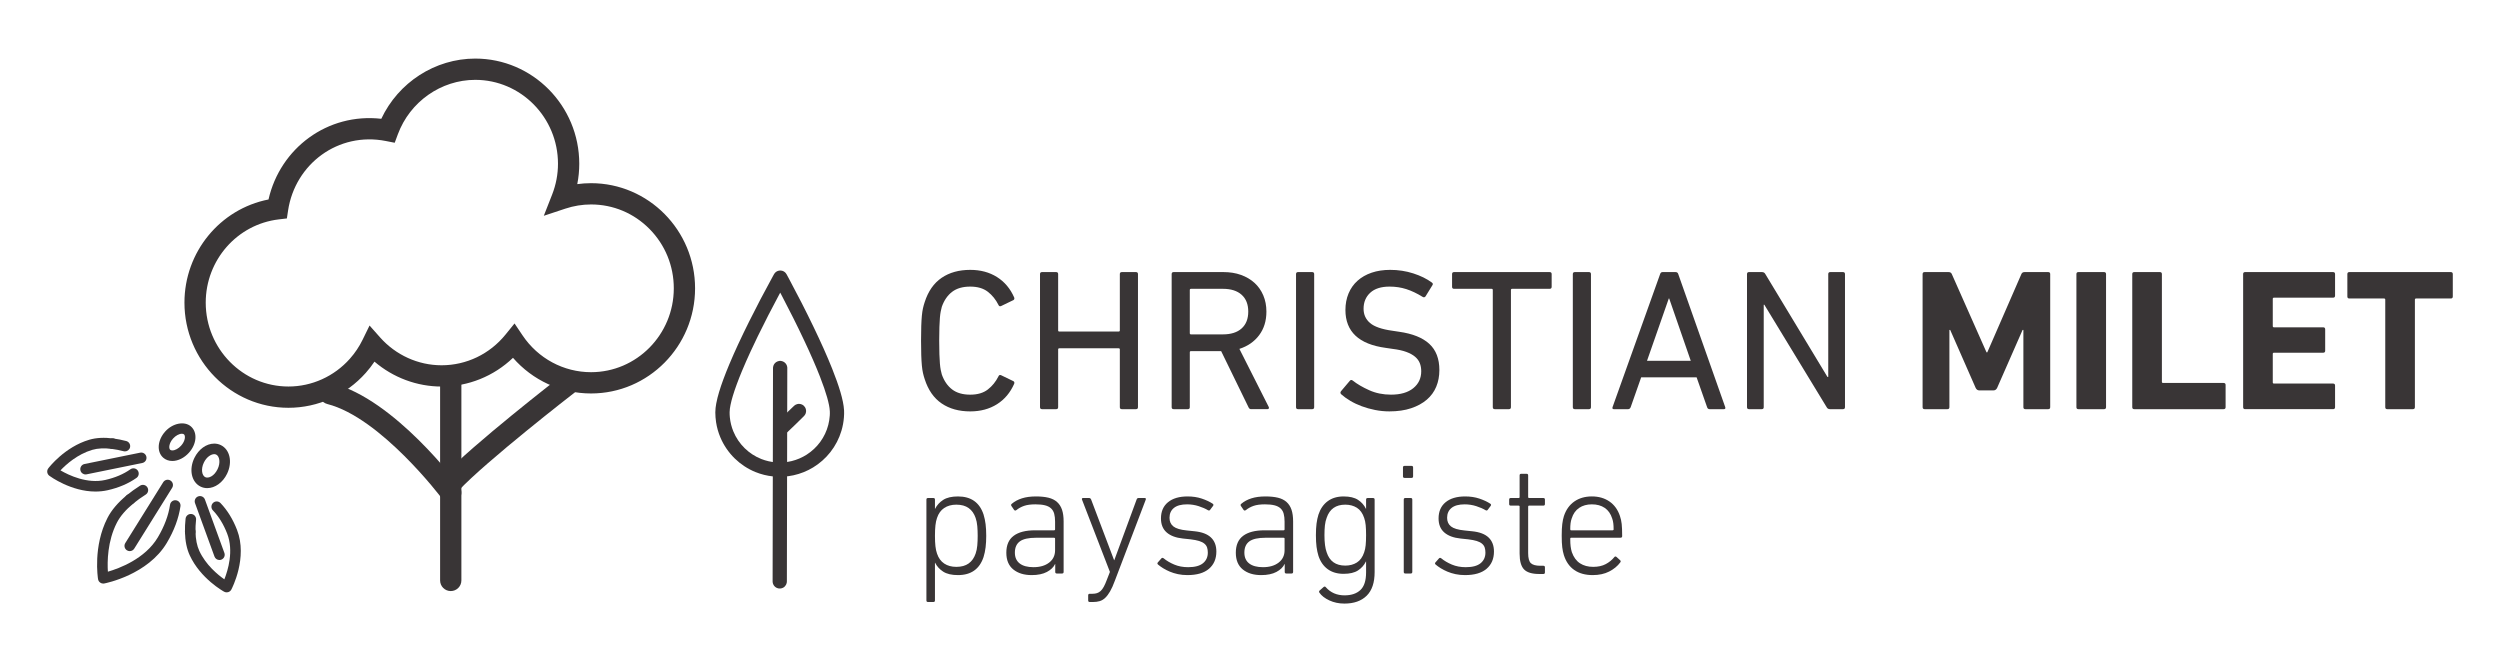 <?xml version="1.0" encoding="utf-8"?>
<!-- Generator: Adobe Illustrator 17.0.0, SVG Export Plug-In . SVG Version: 6.00 Build 0)  -->
<!DOCTYPE svg>
<svg version="1.2" baseProfile="tiny"
	 id="svg2" xmlns:x="http://ns.adobe.com/Extensibility/1.0/" xmlns:i="http://ns.adobe.com/AdobeIllustrator/10.0/" xmlns:graph="http://ns.adobe.com/Graphs/1.0/" xmlns:cc="http://creativecommons.org/ns#" xmlns:rdf="http://www.w3.org/1999/02/22-rdf-syntax-ns#" xmlns:svg="http://www.w3.org/2000/svg" xmlns:dc="http://purl.org/dc/elements/1.1/"
	 xmlns="http://www.w3.org/2000/svg" xmlns:xlink="http://www.w3.org/1999/xlink" xmlns:a="http://ns.adobe.com/AdobeSVGViewerExtensions/3.0/"
	 x="0px" y="0px" width="555px" height="147px" viewBox="529.02 454.076 555 147" xml:space="preserve">
<g id="g14">
	<g id="g20" transform="translate(500.714,319.912)">
		<path id="path22" fill="#393536" d="M240.61,260.008c1.124,0,2.038-0.252,2.74-0.756c0.702-0.504,1.217-1.236,1.545-2.196
			c0.188-0.539,0.311-1.142,0.369-1.809c0.058-0.668,0.088-1.376,0.088-2.126c0-0.749-0.03-1.464-0.088-2.143
			c-0.058-0.679-0.181-1.288-0.369-1.827c-0.328-0.96-0.843-1.692-1.545-2.196c-0.703-0.504-1.616-0.756-2.74-0.756
			c-1.055,0-1.951,0.247-2.689,0.738c-0.737,0.492-1.271,1.23-1.598,2.214c-0.164,0.468-0.281,1.018-0.351,1.652
			c-0.07,0.632-0.105,1.405-0.105,2.319s0.035,1.681,0.105,2.302c0.07,0.621,0.187,1.166,0.351,1.634
			c0.327,0.983,0.861,1.722,1.598,2.214C238.659,259.762,239.555,260.008,240.61,260.008 M234.32,267.808
			c-0.235,0-0.351-0.117-0.351-0.351v-22.382c0-0.234,0.117-0.351,0.351-0.351h1.195c0.233,0,0.351,0.117,0.351,0.351v2.038h0.035
			c0.396-0.796,0.992-1.452,1.785-1.967c0.794-0.516,1.892-0.773,3.293-0.773c2.895,0,4.788,1.335,5.675,4.005
			c0.21,0.68,0.362,1.4,0.456,2.161c0.093,0.762,0.14,1.623,0.14,2.583c0,0.937-0.047,1.786-0.14,2.548
			c-0.094,0.761-0.246,1.481-0.456,2.161c-0.887,2.67-2.78,4.005-5.675,4.005c-1.401,0-2.499-0.258-3.293-0.773
			c-0.794-0.515-1.39-1.171-1.785-1.967h-0.035v8.362c0,0.234-0.118,0.351-0.351,0.351H234.32z"/>
	</g>
	<g id="g24" transform="translate(525.034,319.812)">
		<path id="path26" fill="#393536" d="M233.418,260.178c1.447,0,2.608-0.34,3.483-1.02c0.875-0.679,1.313-1.592,1.313-2.74v-2.565
			c0-0.14-0.07-0.21-0.211-0.21h-3.99c-1.68,0-2.888,0.27-3.621,0.808c-0.735,0.539-1.103,1.371-1.103,2.494
			c0,1.055,0.356,1.857,1.068,2.407C231.067,259.902,232.089,260.178,233.418,260.178 M233.857,246.229
			c-1.031,0-1.868,0.111-2.512,0.334c-0.644,0.223-1.211,0.532-1.704,0.931c-0.211,0.163-0.386,0.152-0.527-0.035l-0.597-0.878
			c-0.118-0.188-0.082-0.351,0.106-0.492c0.609-0.516,1.352-0.915,2.231-1.195c0.878-0.282,1.915-0.422,3.109-0.422
			c1.077,0,2.003,0.094,2.776,0.281c0.772,0.187,1.408,0.504,1.907,0.949c0.5,0.445,0.869,1.018,1.108,1.721
			c0.238,0.702,0.357,1.569,0.357,2.6v11.208c0,0.235-0.119,0.351-0.357,0.351h-1.147c-0.239,0-0.358-0.117-0.358-0.351v-1.757
			h-0.035c-0.328,0.703-0.931,1.288-1.809,1.757c-0.879,0.468-2.009,0.703-3.391,0.703c-1.687,0-3.045-0.418-4.076-1.252
			c-1.031-0.833-1.547-2.073-1.547-3.72c0-1.692,0.546-2.943,1.634-3.755c1.09-0.81,2.665-1.216,4.727-1.216h4.252
			c0.14,0,0.211-0.07,0.211-0.209v-1.712c0-0.674-0.065-1.256-0.193-1.745c-0.13-0.489-0.364-0.891-0.704-1.205
			c-0.339-0.314-0.79-0.542-1.352-0.681S234.7,246.229,233.857,246.229"/>
	</g>
	<g id="g28" transform="translate(542.775,308.838)">
		<path id="path30" fill="#393536" d="M228.172,278.882c-0.235,0-0.353-0.117-0.353-0.351v-1.125c0-0.235,0.118-0.351,0.353-0.351
			h0.634c0.353,0,0.675-0.046,0.969-0.14c0.293-0.094,0.563-0.252,0.809-0.474c0.247-0.223,0.482-0.539,0.705-0.949
			c0.222-0.41,0.452-0.931,0.687-1.564l0.67-1.722l-6.199-16.057c-0.071-0.234,0.011-0.351,0.245-0.351h1.335
			c0.211,0,0.363,0.117,0.456,0.351l5.096,13.458h0.035l4.954-13.458c0.072-0.234,0.214-0.351,0.429-0.351h1.359
			c0.238,0,0.32,0.117,0.251,0.351l-6.869,18.026c-0.352,0.96-0.704,1.744-1.056,2.354c-0.353,0.608-0.717,1.09-1.092,1.44
			c-0.375,0.351-0.78,0.592-1.215,0.72c-0.435,0.129-0.922,0.193-1.463,0.193H228.172z"/>
	</g>
	<g id="g32" transform="translate(573.55,317.318)">
		<path id="path34" fill="#393536" d="M219.072,264.429c-0.75,0-1.452-0.07-2.107-0.211c-0.656-0.14-1.26-0.328-1.811-0.562
			c-0.55-0.234-1.042-0.486-1.475-0.756c-0.433-0.268-0.813-0.544-1.142-0.825c-0.164-0.164-0.164-0.327,0-0.492l0.773-0.878
			c0.142-0.14,0.305-0.14,0.492,0c0.655,0.539,1.441,1.002,2.354,1.387c0.913,0.387,1.944,0.581,3.092,0.581
			c1.475,0,2.57-0.294,3.285-0.879s1.073-1.37,1.073-2.354c0-0.422-0.053-0.796-0.159-1.124c-0.105-0.328-0.304-0.616-0.597-0.861
			c-0.294-0.247-0.686-0.445-1.178-0.598c-0.492-0.152-1.124-0.275-1.897-0.368l-1.687-0.176c-1.57-0.163-2.775-0.615-3.619-1.353
			c-0.843-0.738-1.265-1.774-1.265-3.109c0-1.546,0.521-2.746,1.564-3.601c1.042-0.855,2.488-1.283,4.338-1.283
			c1.148,0,2.196,0.158,3.145,0.474c0.949,0.317,1.761,0.697,2.442,1.142c0.187,0.14,0.211,0.304,0.07,0.492l-0.632,0.844
			c-0.118,0.187-0.282,0.222-0.492,0.105c-0.539-0.328-1.224-0.626-2.056-0.896c-0.831-0.268-1.692-0.404-2.582-0.404
			c-1.289,0-2.261,0.263-2.916,0.791c-0.656,0.527-0.984,1.259-0.984,2.196c0,0.82,0.287,1.458,0.861,1.915
			c0.573,0.456,1.576,0.756,3.005,0.896l1.687,0.176c1.639,0.163,2.857,0.626,3.654,1.387c0.797,0.762,1.194,1.798,1.194,3.109
			c0,1.617-0.544,2.894-1.634,3.831C222.779,263.961,221.181,264.429,219.072,264.429"/>
	</g>
	<g id="g36" transform="translate(597.373,319.812)">
		<path id="path38" fill="#393536" d="M212.027,260.178c1.447,0,2.608-0.34,3.483-1.02c0.875-0.679,1.313-1.592,1.313-2.74v-2.565
			c0-0.14-0.07-0.21-0.211-0.21h-3.99c-1.68,0-2.888,0.27-3.622,0.808c-0.735,0.539-1.102,1.371-1.102,2.494
			c0,1.055,0.356,1.857,1.068,2.407C209.676,259.902,210.698,260.178,212.027,260.178 M212.465,246.229
			c-1.031,0-1.868,0.111-2.512,0.334c-0.644,0.223-1.211,0.532-1.704,0.931c-0.211,0.163-0.386,0.152-0.527-0.035l-0.597-0.878
			c-0.118-0.188-0.082-0.351,0.106-0.492c0.609-0.516,1.352-0.915,2.23-1.195c0.879-0.282,1.916-0.422,3.11-0.422
			c1.077,0,2.003,0.094,2.776,0.281c0.772,0.187,1.408,0.504,1.907,0.949c0.5,0.445,0.869,1.018,1.108,1.721
			c0.238,0.702,0.357,1.569,0.357,2.6v11.208c0,0.235-0.119,0.351-0.357,0.351h-1.147c-0.239,0-0.358-0.117-0.358-0.351v-1.757
			h-0.035c-0.328,0.703-0.931,1.288-1.81,1.757c-0.878,0.468-2.009,0.703-3.39,0.703c-1.687,0-3.045-0.418-4.076-1.252
			c-1.031-0.833-1.547-2.073-1.547-3.72c0-1.692,0.546-2.943,1.635-3.755c1.09-0.81,2.664-1.216,4.726-1.216h4.252
			c0.14,0,0.211-0.07,0.211-0.209v-1.712c0-0.674-0.065-1.256-0.193-1.745c-0.13-0.489-0.364-0.891-0.704-1.205
			c-0.339-0.314-0.79-0.542-1.352-0.681S213.309,246.229,212.465,246.229"/>
	</g>
	<g id="g40" transform="translate(623.314,320.312)">
		<path id="path42" fill="#393536" d="M204.356,259.327c0.987,0,1.845-0.228,2.573-0.684c0.73-0.456,1.271-1.209,1.623-2.26
			c0.165-0.468,0.276-0.998,0.335-1.594c0.059-0.597,0.089-1.337,0.089-2.226c0-0.888-0.03-1.63-0.089-2.225
			c-0.058-0.597-0.17-1.128-0.335-1.595c-0.353-1.051-0.894-1.805-1.623-2.261c-0.729-0.456-1.587-0.683-2.573-0.683
			c-2.093,0-3.469,0.97-4.127,2.909c-0.188,0.491-0.318,1.046-0.389,1.665c-0.07,0.62-0.105,1.349-0.105,2.19
			c0,1.659,0.165,2.932,0.494,3.819C200.864,258.346,202.239,259.327,204.356,259.327 M204.163,267.759
			c-1.218,0-2.331-0.234-3.338-0.702c-1.008-0.469-1.746-1.043-2.214-1.722c-0.118-0.187-0.094-0.351,0.07-0.492l0.878-0.773
			c0.187-0.14,0.351-0.118,0.492,0.07c1.054,1.194,2.435,1.792,4.146,1.792c1.499,0,2.67-0.392,3.513-1.178
			c0.844-0.785,1.266-2.09,1.266-3.917v-2.424h-0.035c-0.399,0.82-0.984,1.481-1.757,1.985c-0.773,0.504-1.838,0.756-3.197,0.756
			c-1.405,0-2.583-0.344-3.531-1.036c-0.949-0.691-1.634-1.681-2.056-2.969c-0.188-0.609-0.328-1.271-0.422-1.985
			c-0.093-0.714-0.14-1.575-0.14-2.582s0.047-1.868,0.14-2.583c0.094-0.715,0.234-1.376,0.422-1.986
			c0.422-1.287,1.107-2.283,2.056-2.986c0.949-0.702,2.126-1.054,3.531-1.054c1.359,0,2.423,0.252,3.197,0.756
			c0.773,0.503,1.359,1.164,1.757,1.985h0.035v-2.038c0-0.234,0.117-0.351,0.351-0.351h1.194c0.234,0,0.352,0.117,0.352,0.351
			v16.092c0,2.342-0.592,4.094-1.775,5.253C207.917,267.18,206.271,267.759,204.163,267.759"/>
	</g>
	<g id="g44" transform="translate(642.247,317.817)">
		<path id="path46" fill="#393536" d="M198.758,263.578c-0.235,0-0.351-0.117-0.351-0.351v-16.058c0-0.234,0.117-0.351,0.351-0.351
			h1.195c0.234,0,0.351,0.117,0.351,0.351v16.058c0,0.235-0.118,0.351-0.351,0.351H198.758z M198.583,242.355
			c-0.235,0-0.351-0.117-0.351-0.351v-1.968c0-0.234,0.117-0.351,0.351-0.351h1.546c0.233,0,0.351,0.118,0.351,0.351v1.968
			c0,0.234-0.118,0.351-0.351,0.351H198.583z"/>
	</g>
	<g id="g48" transform="translate(661.054,317.318)">
		<path id="path50" fill="#393536" d="M193.196,264.429c-0.75,0-1.452-0.07-2.107-0.211c-0.656-0.14-1.26-0.328-1.811-0.562
			c-0.55-0.234-1.042-0.486-1.475-0.756c-0.433-0.268-0.813-0.544-1.142-0.825c-0.164-0.164-0.164-0.327,0-0.492l0.773-0.878
			c0.142-0.14,0.305-0.14,0.492,0c0.655,0.539,1.441,1.002,2.354,1.387c0.913,0.387,1.944,0.581,3.092,0.581
			c1.475,0,2.57-0.294,3.285-0.879s1.073-1.37,1.073-2.354c0-0.422-0.053-0.796-0.159-1.124c-0.105-0.328-0.304-0.616-0.597-0.861
			c-0.293-0.247-0.686-0.445-1.178-0.598c-0.492-0.152-1.124-0.275-1.897-0.368l-1.687-0.176c-1.569-0.163-2.775-0.615-3.619-1.353
			c-0.843-0.738-1.265-1.774-1.265-3.109c0-1.546,0.521-2.746,1.564-3.601c1.042-0.855,2.488-1.283,4.338-1.283
			c1.148,0,2.196,0.158,3.145,0.474c0.949,0.317,1.761,0.697,2.441,1.142c0.187,0.14,0.212,0.304,0.07,0.492l-0.632,0.844
			c-0.118,0.187-0.282,0.222-0.492,0.105c-0.539-0.328-1.224-0.626-2.055-0.896c-0.832-0.268-1.693-0.404-2.583-0.404
			c-1.288,0-2.26,0.263-2.915,0.791c-0.656,0.527-0.985,1.259-0.985,2.196c0,0.82,0.287,1.458,0.861,1.915
			c0.573,0.456,1.576,0.756,3.005,0.896l1.687,0.176c1.639,0.163,2.857,0.626,3.654,1.387c0.797,0.762,1.194,1.798,1.194,3.109
			c0,1.617-0.544,2.894-1.634,3.831C196.904,263.961,195.305,264.429,193.196,264.429"/>
	</g>
	<g id="g52" transform="translate(684.452,317.668)">
		<path id="path54" fill="#393536" d="M186.278,263.833c-1.593,0-2.717-0.339-3.372-1.018c-0.656-0.679-0.985-1.85-0.985-3.514
			v-10.436c0-0.141-0.07-0.211-0.211-0.211h-1.757c-0.235,0-0.352-0.118-0.352-0.351v-0.985c0-0.234,0.117-0.351,0.352-0.351h1.757
			c0.14,0,0.211-0.071,0.211-0.211v-4.814c0-0.234,0.118-0.351,0.351-0.351h1.194c0.234,0,0.352,0.118,0.352,0.351v4.814
			c0,0.14,0.07,0.211,0.21,0.211h3.163c0.234,0,0.351,0.117,0.351,0.351v0.985c0,0.234-0.117,0.351-0.351,0.351h-3.163
			c-0.14,0-0.21,0.07-0.21,0.211v10.33c0,1.124,0.204,1.874,0.614,2.249c0.41,0.375,1.107,0.562,2.091,0.562h0.668
			c0.234,0,0.351,0.118,0.351,0.351v1.124c0,0.235-0.117,0.351-0.351,0.351H186.278z"/>
	</g>
	<g id="g56" transform="translate(707.6,331.437)">
		<path id="path58" fill="#393536" d="M179.433,240.366c0.14,0,0.211-0.07,0.211-0.209c0-0.513-0.023-0.961-0.071-1.344
			c-0.046-0.385-0.128-0.74-0.247-1.066c-0.329-1.047-0.881-1.833-1.657-2.357c-0.776-0.524-1.728-0.786-2.857-0.786
			c-1.105,0-2.045,0.262-2.821,0.786c-0.776,0.524-1.329,1.31-1.658,2.357c-0.118,0.326-0.199,0.681-0.247,1.066
			c-0.046,0.383-0.07,0.831-0.07,1.344c0,0.139,0.07,0.209,0.211,0.209H179.433z M175.006,250.31c-1.64,0-3.002-0.375-4.087-1.125
			c-1.085-0.749-1.857-1.85-2.316-3.302c-0.162-0.515-0.282-1.094-0.363-1.739c-0.081-0.645-0.12-1.506-0.12-2.583
			c0-1.055,0.041-1.916,0.123-2.583c0.082-0.668,0.204-1.259,0.368-1.775c0.466-1.405,1.237-2.482,2.311-3.233
			c1.075-0.749,2.373-1.124,3.891-1.124c1.518,0,2.821,0.375,3.907,1.124c1.087,0.751,1.864,1.828,2.331,3.233
			c0.186,0.539,0.315,1.124,0.385,1.757c0.07,0.632,0.106,1.535,0.106,2.705c0,0.235-0.13,0.351-0.387,0.351h-10.928
			c-0.141,0-0.211,0.082-0.211,0.246c0,0.703,0.03,1.271,0.088,1.704c0.058,0.435,0.146,0.849,0.264,1.248
			c0.398,1.125,1.001,1.95,1.809,2.477c0.808,0.527,1.786,0.791,2.934,0.791c1.1,0,2.031-0.206,2.793-0.616
			c0.761-0.409,1.387-0.919,1.88-1.528c0.141-0.188,0.304-0.211,0.492-0.07l0.807,0.737c0.163,0.141,0.176,0.305,0.036,0.492
			c-0.609,0.821-1.43,1.494-2.459,2.021C177.629,250.046,176.412,250.31,175.006,250.31"/>
	</g>
	<g id="g60" transform="translate(337.996,315.637)">
		<path id="path62" fill="#393536" d="M288.727,267.295V222.57c0-1.306,1.058-2.361,2.362-2.361s2.362,1.055,2.362,2.361v44.725
			c0,1.306-1.058,2.361-2.362,2.361S288.727,268.6,288.727,267.295"/>
	</g>
	<g id="g64" transform="translate(339.062,343.76)">
		<path id="path66" fill="#393536" d="M288.411,219.364c-0.954-0.89-1.006-2.385-0.116-3.339
			c6.402-6.861,25.705-21.831,26.398-22.341c1.051-0.768,2.529-0.546,3.302,0.503c0.774,1.049,0.55,2.527-0.501,3.302
			c-0.168,0.123-19.643,15.218-25.746,21.76c-0.466,0.498-1.096,0.749-1.726,0.749C289.446,219.998,288.865,219.787,288.411,219.364
			"/>
	</g>
	<g id="g68" transform="translate(338.485,341.57)">
		<path id="path70" fill="#393536" d="M288.582,223.096c-0.094-0.154-13.528-17.881-25.376-20.894
			c-1.266-0.321-2.03-1.606-1.707-2.869c0.319-1.266,1.623-2.04,2.869-1.707c13.698,3.483,27.823,22.316,28.251,23.017
			c0.678,1.115,0.323,2.567-0.792,3.245c-0.385,0.234-0.807,0.345-1.225,0.345C289.805,224.232,289.026,223.828,288.582,223.096"/>
	</g>
	<g id="g72" transform="translate(319.077,392.242)">
		<path id="path74" fill="#393536" d="M294.321,136.737c3.488,3.932,8.464,6.187,13.643,6.187c5.513,0,10.687-2.48,14.194-6.801
			l2.014-2.482l1.781,2.652c3.431,5.112,9.114,8.166,15.201,8.166c10.129,0,18.371-8.351,18.371-18.617
			c0-4.979-1.915-9.659-5.389-13.176c-3.469-3.509-8.076-5.443-12.979-5.443c-1.932,0-3.852,0.312-5.705,0.928l-4.784,1.587
			l1.842-4.692c0.867-2.209,1.306-4.518,1.306-6.863c0-10.268-8.24-18.622-18.369-18.622c-7.595,0-14.5,4.856-17.178,12.08
			l-0.699,1.885l-1.972-0.389c-10.585-2.085-20.133,5.103-21.699,15.409l-0.27,1.78l-1.788,0.211
			c-9.25,1.091-16.227,9.037-16.227,18.484c0,10.266,8.24,18.619,18.367,18.619c5.186,0,10.15-2.244,13.627-6.159
			c1.131-1.271,2.083-2.688,2.827-4.214l1.547-3.167L294.321,136.737z M250.891,129.021c0-11.246,7.909-20.796,18.662-22.903
			c2.581-11.386,13.112-19.269,25.038-17.913c3.786-8.067,11.941-13.367,20.856-13.367c12.734,0,23.092,10.471,23.092,23.345
			c0,1.526-0.146,3.037-0.442,4.525c1.013-0.139,2.035-0.208,3.063-0.208c12.732,0,23.09,10.471,23.09,23.342
			s-10.361,23.34-23.095,23.342c-6.681,0-12.967-2.914-17.327-7.914c-4.265,4.081-9.905,6.377-15.861,6.377
			c-5.467,0-10.743-1.986-14.89-5.531c-0.588,0.878-1.235,1.712-1.939,2.503c-4.372,4.922-10.623,7.744-17.157,7.744
			C261.249,152.364,250.891,141.894,250.891,129.021"/>
	</g>
	<g id="g76" transform="translate(445.317,384.837)">
		<path id="path78" fill="#393536" d="M256.991,149.357c0.051,0.007,0.108,0.015,0.166,0.022c0.116,0.022,0.225,0.051,0.334,0.094
			c0.427,0.167,0.767,0.53,0.912,0.965c0.036,0.108,0.058,0.225,0.073,0.334c0.007,0.058,0.007,0.116,0.007,0.174l-0.094,47.368
			c-0.007,0.153,0,0.189-0.036,0.341c-0.058,0.276-0.203,0.537-0.399,0.748c-0.116,0.123-0.253,0.232-0.405,0.311
			c-0.413,0.211-0.905,0.239-1.333,0.065c-0.159-0.065-0.304-0.152-0.435-0.261c-0.13-0.116-0.247-0.247-0.333-0.392
			c-0.116-0.196-0.195-0.42-0.217-0.646c-0.008-0.058-0.008-0.116-0.008-0.174l0.087-47.368c0.007-0.058,0.007-0.116,0.014-0.175
			c0.008-0.108,0.037-0.225,0.073-0.333c0.145-0.436,0.485-0.791,0.92-0.958c0.101-0.044,0.217-0.08,0.326-0.094
			c0.058-0.007,0.116-0.015,0.173-0.022H256.991z"/>
	</g>
	<g id="g80" transform="translate(451.148,371.294)">
		<path id="path82" fill="#393536" d="M255.267,172.439c0.225,0.008,0.447,0.056,0.647,0.151c0.147,0.068,0.28,0.158,0.397,0.266
			c0.108,0.095,0.201,0.206,0.275,0.329c0.25,0.397,0.308,0.892,0.161,1.335c-0.073,0.23-0.201,0.432-0.368,0.606
			c-1.216,1.217-2.447,2.414-3.697,3.591c-0.181,0.163-0.392,0.282-0.623,0.353c-0.137,0.039-0.28,0.059-0.427,0.063
			c-0.466,0.008-0.916-0.199-1.225-0.551c-0.103-0.123-0.187-0.258-0.25-0.404c-0.078-0.179-0.118-0.365-0.127-0.559
			c-0.01-0.206,0.02-0.416,0.093-0.61c0.074-0.211,0.197-0.401,0.354-0.563c1.216-1.216,2.446-2.414,3.697-3.59
			c0.196-0.17,0.416-0.297,0.666-0.361c0.094-0.028,0.187-0.039,0.285-0.048C255.174,172.443,255.218,172.439,255.267,172.439"/>
	</g>
	<g id="g84" transform="translate(444.969,405.918)">
		<path id="path86" fill="#393536" d="M257.094,113.429c-1.662,3.098-3.274,6.223-4.815,9.384c-0.553,1.136-1.094,2.277-1.623,3.425
			c-0.662,1.433-1.3,2.876-1.907,4.336c-0.401,0.966-0.787,1.935-1.144,2.915c-0.319,0.864-0.619,1.736-0.883,2.619
			c-0.195,0.658-0.374,1.32-0.506,1.989c-0.101,0.51-0.183,1.028-0.191,1.549c-0.008,0.397,0.016,0.801,0.055,1.199
			c0.108,1.051,0.366,2.086,0.766,3.067c0.576,1.409,1.445,2.693,2.531,3.755c1.059,1.032,2.319,1.853,3.693,2.394
			c1.031,0.405,2.121,0.654,3.223,0.74c1.175,0.089,2.362-0.008,3.507-0.284c1.187-0.292,2.319-0.779,3.347-1.437
			c1.164-0.747,2.188-1.709,3.001-2.826c0.825-1.128,1.433-2.413,1.779-3.767c0.175-0.678,0.284-1.37,0.33-2.066
			c0.02-0.323,0.031-0.65,0.012-0.973c-0.02-0.456-0.094-0.907-0.179-1.354c-0.117-0.592-0.265-1.171-0.428-1.752
			c-0.194-0.685-0.413-1.366-0.647-2.04c-0.292-0.856-0.607-1.704-0.937-2.545c-0.479-1.23-0.989-2.444-1.514-3.65
			c-0.638-1.471-1.304-2.931-1.989-4.379c-1.573-3.343-3.238-6.647-4.955-9.921l-0.206-0.389l-0.156-0.296
			C257.203,113.223,257.148,113.327,257.094,113.429 M257.359,108.217c0.144,0.012,0.179,0.012,0.319,0.047
			c0.311,0.085,0.595,0.264,0.801,0.51c0.094,0.108,0.109,0.144,0.183,0.264c0.183,0.335,0.366,0.67,0.545,1.004
			c1.907,3.554,3.748,7.142,5.491,10.774c0.755,1.572,1.495,3.152,2.207,4.744c0.654,1.464,1.284,2.939,1.88,4.429
			c0.358,0.895,0.701,1.798,1.023,2.705c0.296,0.833,0.576,1.67,0.825,2.518c0.206,0.709,0.393,1.425,0.541,2.152
			c0.128,0.631,0.225,1.273,0.261,1.919c0.023,0.506,0.008,1.016-0.031,1.518c-0.077,1.012-0.261,2.012-0.553,2.986
			c-0.51,1.72-1.347,3.336-2.456,4.744c-1.062,1.351-2.366,2.507-3.833,3.398c-1.343,0.817-2.822,1.409-4.36,1.743
			c-1.478,0.323-3.008,0.409-4.515,0.254c-1.351-0.137-2.682-0.467-3.943-0.981c-1.704-0.697-3.266-1.724-4.585-3.012
			c-1.354-1.323-2.445-2.915-3.183-4.663c-0.46-1.086-0.782-2.226-0.958-3.39c-0.109-0.72-0.163-1.448-0.167-2.176
			c0-0.67,0.089-1.335,0.21-1.989c0.156-0.849,0.378-1.685,0.623-2.511c0.28-0.949,0.604-1.883,0.946-2.81
			c0.413-1.128,0.86-2.242,1.323-3.351c0.627-1.495,1.288-2.977,1.969-4.453c0.782-1.681,1.588-3.347,2.413-5.005
			c1.674-3.367,3.421-6.691,5.231-9.983l0.175-0.316c0.101-0.183,0.191-0.366,0.331-0.525c0.211-0.245,0.494-0.42,0.806-0.498
			c0.14-0.035,0.175-0.035,0.319-0.051C257.254,108.217,257.304,108.217,257.359,108.217"/>
	</g>
	<g id="g88" transform="translate(266.799,355.441)">
		<path id="path90" fill="#393536" d="M309.78,199.457c-0.671,0-1.677,0.583-2.3,1.863c-0.717,1.475-0.416,2.893,0.304,3.242
			c0.688,0.334,1.965-0.18,2.735-1.764c0.718-1.476,0.417-2.895-0.302-3.245C310.086,199.489,309.939,199.457,309.78,199.457
			 M308.223,206.999L308.223,206.999c-0.518,0-1.011-0.112-1.465-0.333c-2.032-0.988-2.64-3.786-1.383-6.37
			c0.94-1.932,2.669-3.181,4.405-3.181c0.516,0,1.008,0.112,1.46,0.332c2.033,0.989,2.64,3.788,1.384,6.373
			C311.685,205.752,309.957,206.999,308.223,206.999"/>
	</g>
	<g id="g92" transform="translate(256.601,361.874)">
		<path id="path94" fill="#393536" d="M312.796,188.493c-0.607,0-1.372,0.415-1.949,1.056c-0.935,1.041-1.008,2.178-0.647,2.503
			c0.108,0.096,0.268,0.146,0.475,0.146c0.606,0,1.368-0.414,1.944-1.056c0.938-1.042,1.011-2.18,0.649-2.507
			C313.162,188.542,313.003,188.493,312.796,188.493 M310.675,194.54L310.675,194.54c-0.792-0.001-1.497-0.258-2.041-0.747
			c-1.472-1.325-1.264-3.877,0.472-5.808c1.67-1.857,4.307-2.362,5.727-1.088c1.473,1.328,1.264,3.88-0.473,5.812
			C313.332,193.855,311.953,194.54,310.675,194.54"/>
	</g>
	<g id="g96" transform="translate(270.719,311.876)">
		<path id="path98" fill="#393536" d="M308.621,273.704c-0.194,0-0.387-0.049-0.561-0.144c-0.213-0.116-5.238-2.907-7.632-8.068
			c-0.669-1.439-1.028-3.202-1.066-5.242c-0.012-0.646,0.503-1.18,1.149-1.192c0.632,0.019,1.18,0.502,1.192,1.149
			c0.032,1.711,0.317,3.158,0.848,4.3c1.44,3.102,4.077,5.272,5.556,6.308c0.804-2.023,2.108-6.315,0.628-10.141
			c-0.806-2.081-1.873-3.821-3.172-5.174c-0.448-0.466-0.432-1.208,0.033-1.655c0.468-0.447,1.208-0.432,1.655,0.033
			c1.515,1.578,2.749,3.58,3.667,5.951c2.401,6.204-1.111,12.967-1.261,13.253c-0.146,0.276-0.398,0.483-0.697,0.573
			C308.848,273.687,308.734,273.704,308.621,273.704"/>
	</g>
	<g id="g100" transform="translate(259.233,329.348)">
		<path id="path102" fill="#393536" d="M312.017,243.926c-0.635,0-1.156-0.508-1.17-1.144c-0.02-0.908,0.027-1.888,0.138-2.912
			c0.07-0.642,0.656-1.105,1.291-1.036c0.642,0.07,1.106,0.647,1.036,1.29c-0.1,0.923-0.142,1.8-0.124,2.607
			c0.013,0.646-0.499,1.182-1.145,1.196H312.017z"/>
	</g>
	<g id="g104" transform="translate(268.437,322.074)">
		<path id="path106" fill="#393536" d="M309.296,256.324c-0.478,0-0.926-0.295-1.099-0.77l-4.319-11.853
			c-0.221-0.608,0.092-1.279,0.699-1.5c0.606-0.223,1.278,0.092,1.5,0.699l4.319,11.854c0.221,0.607-0.092,1.279-0.699,1.5
			C309.564,256.301,309.429,256.324,309.296,256.324"/>
	</g>
	<g id="g108" transform="translate(231.818,314.644)">
		<path id="path110" fill="#393536" d="M320.124,268.987c-0.238,0-0.472-0.073-0.67-0.211c-0.259-0.182-0.435-0.459-0.485-0.772
			c-0.048-0.294-1.139-7.287,2.087-13.581c0.889-1.74,2.333-3.44,4.291-5.048c0.499-0.41,1.236-0.339,1.647,0.161
			c0.411,0.499,0.339,1.237-0.161,1.647c-1.708,1.404-2.95,2.852-3.693,4.306c-2.103,4.103-2.128,8.683-1.987,10.858
			c2.528-0.733,8.244-2.853,11.074-7.597c1.461-2.451,2.378-4.896,2.724-7.266c0.094-0.64,0.694-1.083,1.327-0.989
			c0.64,0.094,1.082,0.687,0.989,1.327c-0.391,2.676-1.41,5.41-3.029,8.126c-4.224,7.082-13.5,8.941-13.893,9.016
			C320.272,268.98,320.198,268.987,320.124,268.987"/>
	</g>
	<g id="g112" transform="translate(240.288,339.543)">
		<path id="path114" fill="#393536" d="M317.619,226.551c-0.337,0-0.671-0.144-0.902-0.425c-0.412-0.498-0.342-1.235,0.156-1.647
			c0.887-0.733,1.881-1.449,2.957-2.127c0.549-0.344,1.271-0.181,1.614,0.365c0.345,0.547,0.181,1.27-0.365,1.614
			c-0.992,0.625-1.905,1.282-2.714,1.952C318.146,226.463,317.882,226.551,317.619,226.551"/>
	</g>
	<g id="g116" transform="translate(240.171,324.873)">
		<path id="path118" fill="#393536" d="M317.654,251.554c-0.211,0-0.425-0.057-0.618-0.177c-0.549-0.342-0.716-1.063-0.375-1.612
			l8.421-13.509c0.342-0.549,1.064-0.716,1.612-0.374c0.549,0.342,0.716,1.063,0.374,1.612l-8.421,13.509
			C318.427,251.358,318.045,251.554,317.654,251.554"/>
	</g>
	<g id="g120" transform="translate(229.366,343.652)">
		<path id="path122" fill="#393536" d="M320.849,219.548c-5.415,0.001-10.015-3.338-10.238-3.503
			c-0.252-0.186-0.419-0.465-0.464-0.775c-0.044-0.31,0.037-0.625,0.226-0.874c0.146-0.194,3.651-4.75,9.111-6.353
			c1.516-0.447,3.314-0.539,5.341-0.277c0.642,0.084,1.093,0.671,1.01,1.312c-0.083,0.642-0.681,1.1-1.311,1.009
			c-1.703-0.22-3.176-0.154-4.379,0.201c-3.299,0.968-5.827,3.251-7.065,4.558c1.879,1.096,5.932,3.024,9.937,2.127
			c2.176-0.489,4.057-1.287,5.589-2.37c0.53-0.373,1.259-0.247,1.631,0.28c0.373,0.528,0.248,1.259-0.279,1.632
			c-1.785,1.262-3.948,2.185-6.428,2.743C322.626,219.46,321.726,219.548,320.849,219.548"/>
	</g>
	<g id="g124" transform="translate(238.646,356.308)">
		<path id="path126" fill="#393536" d="M318.105,197.979c-0.098,0-0.197-0.013-0.296-0.039c-0.896-0.234-1.758-0.405-2.563-0.507
			c-0.641-0.082-1.094-0.668-1.013-1.309c0.082-0.641,0.668-1.097,1.309-1.013c0.904,0.116,1.865,0.306,2.858,0.566
			c0.625,0.163,1,0.803,0.837,1.428C319.1,197.63,318.625,197.979,318.105,197.979"/>
	</g>
	<g id="g128" transform="translate(226.239,349.043)">
		<path id="path130" fill="#393536" d="M321.774,210.36c-0.545,0-1.032-0.382-1.146-0.937c-0.129-0.634,0.28-1.252,0.913-1.38
			l12.361-2.518c0.635-0.13,1.251,0.281,1.38,0.913c0.13,0.634-0.28,1.252-0.913,1.38l-12.362,2.518
			C321.93,210.352,321.852,210.36,321.774,210.36"/>
	</g>
	<g id="g132" transform="translate(490.742,379.087)">
		<path id="path134" fill="#393536" d="M243.559,159.156c-0.15-0.447-0.277-0.901-0.381-1.364c-0.104-0.463-0.187-1.015-0.246-1.657
			c-0.061-0.641-0.105-1.41-0.135-2.305s-0.045-1.969-0.045-3.222c0-1.253,0.015-2.327,0.045-3.222s0.074-1.663,0.135-2.305
			c0.059-0.642,0.142-1.193,0.246-1.656c0.104-0.462,0.231-0.918,0.381-1.365c0.775-2.417,2.028-4.214,3.76-5.393
			c1.73-1.178,3.849-1.767,6.355-1.767c2.267,0,4.244,0.53,5.93,1.588c1.685,1.059,2.961,2.574,3.826,4.543
			c0.089,0.269,0.03,0.463-0.179,0.582l-2.685,1.298c-0.298,0.15-0.507,0.075-0.626-0.224c-0.598-1.192-1.387-2.171-2.372-2.931
			c-0.985-0.761-2.283-1.141-3.894-1.141c-1.671,0-3.014,0.388-4.028,1.163c-1.015,0.777-1.776,1.88-2.283,3.313
			c-0.089,0.328-0.172,0.678-0.246,1.052c-0.075,0.373-0.135,0.835-0.18,1.387c-0.045,0.553-0.082,1.239-0.111,2.059
			c-0.03,0.821-0.045,1.828-0.045,3.021c0,1.194,0.015,2.2,0.045,3.021c0.029,0.821,0.066,1.507,0.111,2.059
			c0.045,0.553,0.104,1.023,0.18,1.41c0.074,0.388,0.156,0.732,0.246,1.03c0.507,1.432,1.268,2.536,2.283,3.312
			c1.014,0.777,2.357,1.164,4.028,1.164c1.611,0,2.909-0.38,3.894-1.142c0.985-0.761,1.774-1.738,2.372-2.932
			c0.119-0.297,0.328-0.373,0.626-0.223l2.685,1.298c0.208,0.12,0.268,0.313,0.179,0.582c-0.866,1.969-2.141,3.483-3.826,4.543
			c-1.686,1.059-3.663,1.589-5.93,1.589c-2.506,0-4.625-0.589-6.355-1.768C245.587,163.371,244.334,161.573,243.559,159.156"/>
	</g>
	<g id="g136" transform="translate(527.09,412.195)">
		<path id="path138" fill="#393536" d="M232.811,102.731c0-0.298,0.151-0.448,0.453-0.448h3.123c0.301,0,0.452,0.15,0.452,0.448
			v12.486c0,0.179,0.09,0.268,0.269,0.268h13.158c0.179,0,0.268-0.089,0.268-0.268v-12.486c0-0.298,0.151-0.448,0.453-0.448h3.123
			c0.301,0,0.453,0.15,0.453,0.448v29.538c0,0.299-0.151,0.448-0.453,0.448h-3.123c-0.302,0-0.453-0.149-0.453-0.448V119.47
			c0-0.179-0.089-0.269-0.268-0.269h-13.158c-0.179,0-0.269,0.09-0.269,0.269v12.799c0,0.299-0.151,0.448-0.452,0.448h-3.123
			c-0.302,0-0.453-0.149-0.453-0.448V102.731z"/>
	</g>
	<g id="g140" transform="translate(584.755,393.195)">
		<path id="path142" fill="#393536" d="M215.759,135.113c1.783,0,3.166-0.439,4.148-1.32c0.98-0.88,1.472-2.126,1.472-3.738
			c0-1.611-0.492-2.856-1.472-3.736c-0.982-0.88-2.364-1.321-4.148-1.321h-7.091c-0.179,0-0.269,0.089-0.269,0.269v9.577
			c0,0.179,0.09,0.268,0.269,0.268H215.759z M222.011,151.717c-0.271,0-0.468-0.149-0.588-0.448l-6.065-12.442h-6.689
			c-0.179,0-0.269,0.09-0.269,0.269v12.173c0,0.299-0.151,0.448-0.452,0.448h-3.123c-0.302,0-0.453-0.149-0.453-0.448v-29.538
			c0-0.298,0.149-0.448,0.449-0.448h11.033c1.435,0,2.735,0.209,3.901,0.627c1.166,0.418,2.168,1.008,3.005,1.768
			c0.837,0.761,1.488,1.685,1.952,2.774c0.463,1.09,0.695,2.29,0.695,3.602c0,2.059-0.537,3.805-1.611,5.237
			c-1.074,1.432-2.536,2.447-4.386,3.043l6.489,12.844c0.09,0.15,0.105,0.277,0.045,0.381c-0.06,0.105-0.164,0.156-0.313,0.156
			H222.011z"/>
	</g>
	<g id="g144" transform="translate(607.793,412.195)">
		<path id="path146" fill="#393536" d="M208.946,102.731c0-0.298,0.151-0.448,0.453-0.448h3.123c0.301,0,0.452,0.15,0.452,0.448
			v29.538c0,0.299-0.151,0.448-0.452,0.448h-3.123c-0.302,0-0.453-0.149-0.453-0.448V102.731z"/>
	</g>
	<g id="g148" transform="translate(637.215,368.919)">
		<path id="path150" fill="#393536" d="M200.246,176.485c-1.074,0-2.133-0.105-3.178-0.313c-1.044-0.208-2.03-0.485-2.954-0.828
			c-0.925-0.342-1.776-0.745-2.551-1.208c-0.777-0.463-1.448-0.947-2.014-1.454c-0.208-0.208-0.224-0.433-0.044-0.671l1.969-2.328
			c0.179-0.208,0.387-0.224,0.627-0.045c0.984,0.776,2.207,1.492,3.67,2.148c1.461,0.657,3.072,0.985,4.833,0.985
			c2.119,0,3.766-0.478,4.946-1.433c1.178-0.954,1.768-2.207,1.768-3.76c0-0.656-0.105-1.253-0.313-1.79
			c-0.21-0.537-0.56-1.014-1.052-1.433c-0.492-0.417-1.142-0.775-1.947-1.073c-0.806-0.298-1.821-0.522-3.043-0.671l-1.523-0.225
			c-5.967-0.805-8.951-3.609-8.951-8.413c0-1.342,0.232-2.566,0.694-3.67c0.462-1.103,1.125-2.043,1.991-2.82
			c0.865-0.775,1.909-1.371,3.133-1.79c1.224-0.418,2.597-0.626,4.118-0.626c1.79,0,3.498,0.261,5.124,0.782
			c1.626,0.523,3.006,1.202,4.14,2.037c0.238,0.178,0.268,0.387,0.089,0.626l-1.521,2.462c-0.18,0.209-0.389,0.239-0.627,0.089
			c-1.253-0.775-2.462-1.349-3.625-1.723c-1.163-0.373-2.402-0.559-3.715-0.559c-1.879,0-3.312,0.455-4.296,1.365
			c-0.985,0.911-1.477,2.096-1.477,3.557c0,1.284,0.477,2.335,1.432,3.156c0.955,0.821,2.61,1.395,4.968,1.723l1.477,0.224
			c2.983,0.418,5.221,1.314,6.713,2.685c1.492,1.373,2.238,3.312,2.238,5.818c0,1.342-0.231,2.574-0.694,3.693
			c-0.463,1.118-1.163,2.08-2.104,2.886c-0.94,0.806-2.103,1.44-3.49,1.902C203.67,176.254,202.065,176.485,200.246,176.485"/>
	</g>
	<g id="g152" transform="translate(670.456,369.618)">
		<path id="path154" fill="#393536" d="M190.416,175.294c-0.302,0-0.453-0.149-0.453-0.448v-26.003c0-0.18-0.089-0.269-0.268-0.269
			h-8.325c-0.299,0-0.447-0.148-0.447-0.447v-2.82c0-0.298,0.149-0.448,0.447-0.448h21.214c0.298,0,0.448,0.15,0.448,0.448v2.82
			c0,0.299-0.15,0.447-0.448,0.447h-8.324c-0.179,0-0.269,0.089-0.269,0.269v26.003c0,0.299-0.151,0.448-0.451,0.448H190.416z"/>
	</g>
	<g id="g156" transform="translate(695.04,412.195)">
		<path id="path158" fill="#393536" d="M183.147,102.731c0-0.298,0.151-0.448,0.453-0.448h3.123c0.301,0,0.452,0.15,0.452,0.448
			v29.538c0,0.299-0.151,0.448-0.452,0.448H183.6c-0.302,0-0.453-0.149-0.453-0.448V102.731z"/>
	</g>
	<g id="g160" transform="translate(732.214,384.87)">
		<path id="path162" fill="#393536" d="M172.154,149.302l-4.788-13.83h-0.089l-4.834,13.83H172.154z M165.352,130.057
			c0.089-0.298,0.268-0.448,0.537-0.448h2.909c0.298,0,0.493,0.15,0.582,0.448l10.428,29.538c0.089,0.299-0.015,0.448-0.313,0.448
			h-3.133c-0.299,0-0.493-0.149-0.582-0.448l-2.326-6.623h-12.308l-2.328,6.623c-0.119,0.299-0.313,0.448-0.582,0.448h-3.133
			c-0.299,0-0.402-0.149-0.313-0.448L165.352,130.057z"/>
	</g>
	<g id="g164" transform="translate(749.943,412.195)">
		<path id="path166" fill="#393536" d="M166.912,102.731c0-0.298,0.149-0.448,0.448-0.448h2.864c0.358,0,0.611,0.15,0.761,0.448
			l13.784,22.825h0.179v-22.825c0-0.298,0.149-0.448,0.448-0.448h2.819c0.298,0,0.448,0.15,0.448,0.448v29.538
			c0,0.299-0.15,0.448-0.448,0.448h-2.864c-0.358,0-0.612-0.149-0.761-0.448l-13.83-22.735h-0.135v22.735
			c0,0.299-0.149,0.448-0.447,0.448h-2.819c-0.299,0-0.448-0.149-0.448-0.448V102.731z"/>
	</g>
	<g id="g168" transform="translate(805.291,412.195)">
		<path id="path170" fill="#393536" d="M150.545,102.731c0-0.298,0.149-0.448,0.447-0.448h5.326c0.358,0,0.597,0.15,0.716,0.448
			l7.698,17.365h0.179l7.564-17.365c0.118-0.298,0.358-0.448,0.716-0.448h5.236c0.298,0,0.448,0.15,0.448,0.448v29.538
			c0,0.299-0.15,0.448-0.448,0.448h-5.058c-0.299,0-0.448-0.149-0.448-0.448v-17.14h-0.178l-5.639,12.844
			c-0.179,0.389-0.463,0.582-0.85,0.582h-3.088c-0.389,0-0.671-0.193-0.851-0.582l-5.639-12.844h-0.179v17.14
			c0,0.299-0.149,0.448-0.448,0.448h-5.057c-0.299,0-0.447-0.149-0.447-0.448V102.731z"/>
	</g>
	<g id="g172" transform="translate(853.776,412.195)">
		<path id="path174" fill="#393536" d="M136.207,102.731c0-0.298,0.149-0.448,0.447-0.448h5.684c0.299,0,0.448,0.15,0.448,0.448
			v29.538c0,0.299-0.149,0.448-0.448,0.448h-5.684c-0.299,0-0.447-0.149-0.447-0.448V102.731z"/>
	</g>
	<g id="g176" transform="translate(871.378,412.195)">
		<path id="path178" fill="#393536" d="M131.003,102.731c0-0.298,0.149-0.448,0.447-0.448h5.684c0.299,0,0.448,0.15,0.448,0.449
			v23.898c0,0.18,0.089,0.269,0.269,0.269h13.426c0.298,0,0.448,0.148,0.448,0.444v4.93c0,0.297-0.15,0.444-0.448,0.444H131.45
			c-0.299,0-0.447-0.149-0.447-0.448V102.731z"/>
	</g>
	<g id="g180" transform="translate(906.328,412.195)">
		<path id="path182" fill="#393536" d="M120.668,102.731c0-0.298,0.149-0.448,0.447-0.448h19.514c0.298,0,0.447,0.15,0.447,0.448
			v4.789c0,0.299-0.149,0.447-0.447,0.447h-13.113c-0.18,0-0.269,0.089-0.269,0.268v6.043c0,0.178,0.089,0.268,0.269,0.268h10.92
			c0.297,0,0.447,0.15,0.447,0.448v4.743c0,0.299-0.15,0.448-0.447,0.448h-10.92c-0.18,0-0.269,0.089-0.269,0.268v6.31
			c0,0.18,0.089,0.269,0.269,0.269h13.113c0.298,0,0.447,0.15,0.447,0.448v4.788c0,0.299-0.149,0.448-0.447,0.448h-19.514
			c-0.299,0-0.447-0.149-0.447-0.448V102.731z"/>
	</g>
	<g id="g184" transform="translate(951.761,369.618)">
		<path id="path186" fill="#393536" d="M107.233,175.294c-0.299,0-0.447-0.149-0.447-0.448v-23.854c0-0.179-0.089-0.268-0.269-0.268
			h-7.697c-0.299,0-0.448-0.149-0.448-0.447v-4.968c0-0.298,0.149-0.448,0.448-0.448h22.512c0.297,0,0.447,0.15,0.447,0.448v4.968
			c0,0.298-0.15,0.447-0.447,0.447h-7.698c-0.18,0-0.269,0.089-0.269,0.268v23.854c0,0.299-0.149,0.448-0.448,0.448H107.233z"/>
	</g>
</g>
</svg>
